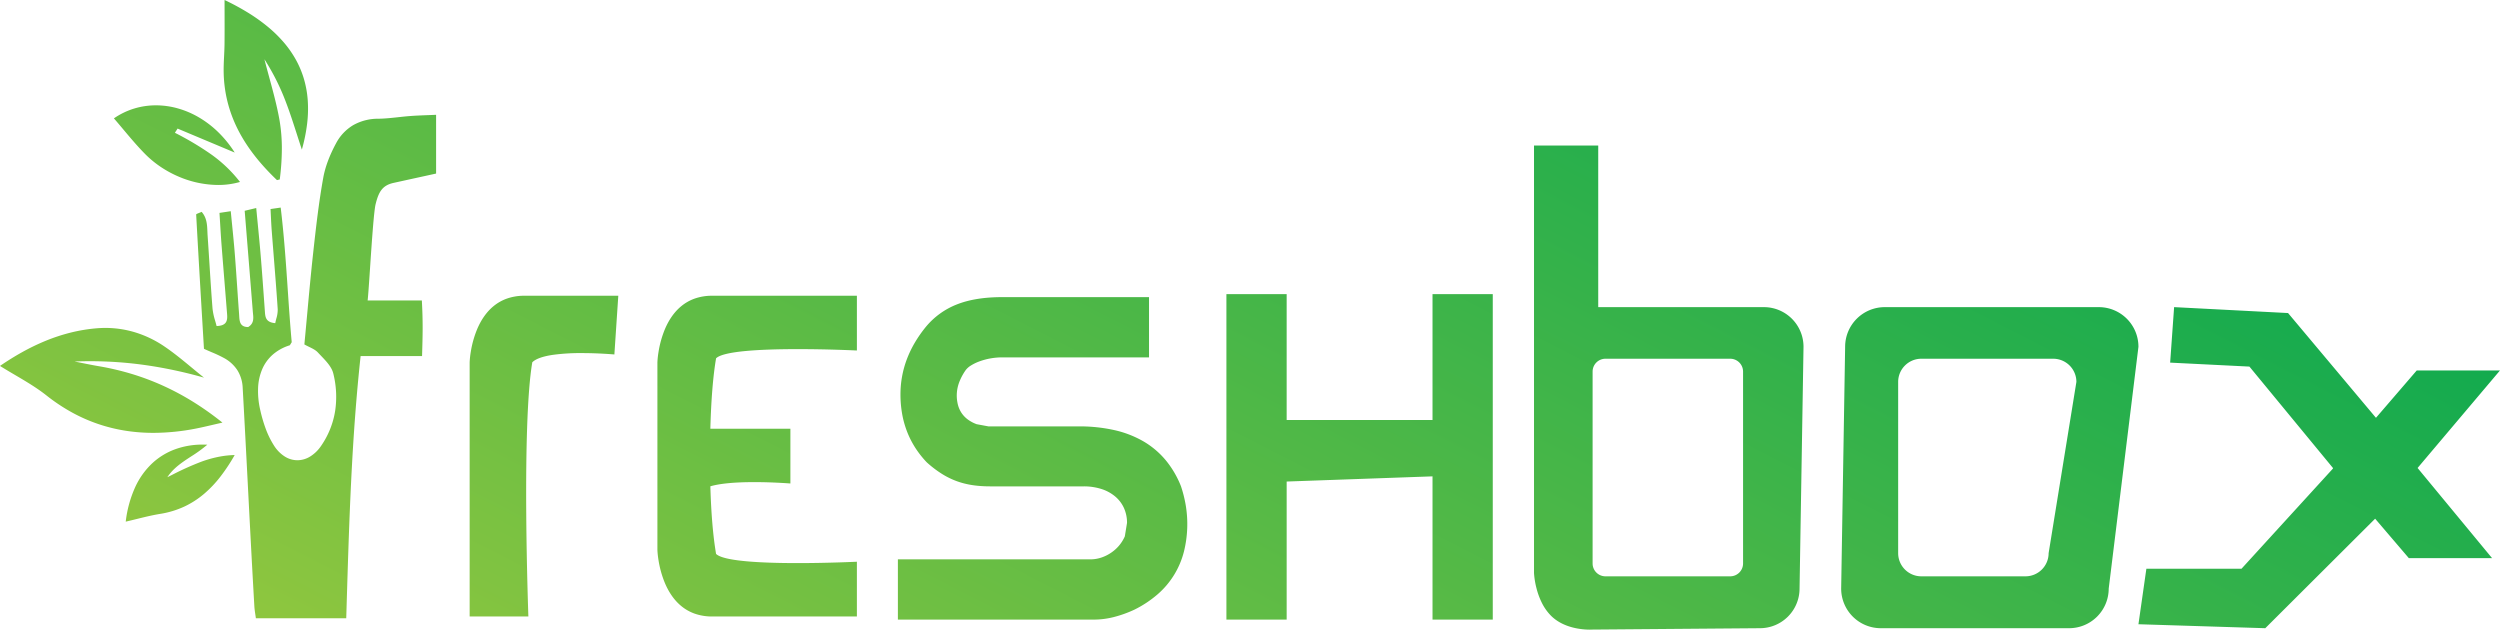 <?xml version="1.0" encoding="UTF-8"?> <svg xmlns="http://www.w3.org/2000/svg" xmlns:xlink="http://www.w3.org/1999/xlink" width="1946.023" height="490.115" viewBox="0 0 1946.023 490.115"><defs><linearGradient id="linear-gradient" y1="0.744" x2="1" y2="0.256" gradientUnits="objectBoundingBox"><stop offset="0" stop-color="#8dc63f"></stop><stop offset="1" stop-color="#00a651"></stop></linearGradient></defs><g id="Group_1" data-name="Group 1" transform="translate(-59.977 -44.023)"><path id="logo" d="M1237.617,490.115c-5.859,0-20.545-1.059-30.345-10.867a38.868,38.868,0,0,1-7.272-10.4,57,57,0,0,1-3.954-10.824,63.753,63.753,0,0,1-1.957-11.953v-332.8h49.989V239.079h128.941a30.855,30.855,0,0,1,30.853,30.855l-3.086,188.211A30.853,30.853,0,0,1,1369.933,489l-130.228,1.06h-.016C1239.425,490.076,1238.694,490.115,1237.617,490.115ZM1249.7,279.244a10.011,10.011,0,0,0-10,10V438.617a10.011,10.011,0,0,0,10,10h97.119a10.011,10.011,0,0,0,10-10V289.244a10.011,10.011,0,0,0-10-10ZM1763.315,489h0l-98.731-3.086,6.17-43.2H1744.8l71.2-78v-.428l-65.03-78.931-61.707-3.086,3.085-43.2,88.691,4.611,68.429,81.555,31.761-36.882h64.792l-64.157,75.929,57.987,70.185h-64.791l-26.235-30.709L1763.315,489Zm-152.725,0H1464.035a30.856,30.856,0,0,1-30.853-30.854l3.086-188.211a30.855,30.855,0,0,1,30.853-30.855H1633.73a30.857,30.857,0,0,1,30.854,30.855l-23.142,188.211A30.856,30.856,0,0,1,1610.59,489ZM1495.565,279.244a18.039,18.039,0,0,0-18.019,18.018V430.6a18.039,18.039,0,0,0,18.019,18.019h81.083a18.039,18.039,0,0,0,18.018-18.019l21.622-133.336a18.039,18.039,0,0,0-18.018-18.018ZM1161.986,482.3h-46.9V370.8l-113.536,4.033V482.3h-46.9V228.975h46.9v97.945h113.536V228.975h46.9v26.98h.645l-.645.008V482.3Zm-310.309,0H698.924V435.4H848.888a26.8,26.8,0,0,0,8.473-1.407,30.541,30.541,0,0,0,7.657-3.837,29.707,29.707,0,0,0,10.555-12.646L877.289,407a27.763,27.763,0,0,0-2.4-11.558,25.548,25.548,0,0,0-6.813-8.972,31.343,31.343,0,0,0-10.648-5.808,44.866,44.866,0,0,0-13.9-2.065H771.009c-10.2,0-18.441-1.248-25.919-3.928a61.454,61.454,0,0,1-11.865-5.778,83.9,83.9,0,0,1-11.907-9.092,75.771,75.771,0,0,1-8.918-11.343,70.729,70.729,0,0,1-6.37-12.577,74.266,74.266,0,0,1-3.821-13.812,86.828,86.828,0,0,1-1.274-15.047,78.408,78.408,0,0,1,1.233-13.9,77.349,77.349,0,0,1,3.7-13.395,83.986,83.986,0,0,1,6.168-12.886,98.989,98.989,0,0,1,8.637-12.378,59.36,59.36,0,0,1,23.879-17.379c9.76-3.9,21.432-5.793,35.681-5.793H894.411v46.9H780.235a51.616,51.616,0,0,0-18.063,3.206,34.738,34.738,0,0,0-6.424,3.139,14.891,14.891,0,0,0-3.914,3.391,42.591,42.591,0,0,0-5.31,9.977,29.134,29.134,0,0,0-.8,17.444,21,21,0,0,0,2.9,6.316,20.693,20.693,0,0,0,4.827,4.948,27.929,27.929,0,0,0,6.758,3.58l9.226,1.716h70.237a124.229,124.229,0,0,1,27.822,2.91,80.428,80.428,0,0,1,22.54,8.73,65.667,65.667,0,0,1,17.257,14.549,75.167,75.167,0,0,1,11.974,20.367,98.734,98.734,0,0,1,3.7,14.7,89.09,89.09,0,0,1-1.341,36.043,65.1,65.1,0,0,1-20.6,33.468A85.128,85.128,0,0,1,883,474.576a90.83,90.83,0,0,1-16.2,5.793A63.414,63.414,0,0,1,851.677,482.3Zm-582.159-1.026H199.181c-.115-.89-.252-1.8-.4-2.768V478.5c-.328-2.189-.668-4.453-.8-6.763-1.692-29.214-3.4-62.121-5.045-93.945-1.329-25.667-2.7-52.209-4.035-76.049a27.776,27.776,0,0,0-4.12-13.556,28.619,28.619,0,0,0-10.3-9.438,99.616,99.616,0,0,0-9.55-4.511l-.007,0c-1.826-.791-3.9-1.687-6.159-2.715l-.552-9.274v-.016c-1.859-31.218-3.781-63.5-5.509-95.234-.019-.343.969-.736,2.22-1.234.643-.256,1.367-.544,2.024-.857,4.052,4.57,4.275,9.982,4.49,15.216.042,1.011.085,2.056.156,3.083.515,7.4.991,14.908,1.452,22.173v.015c.722,11.4,1.469,23.191,2.384,34.771a49.119,49.119,0,0,0,2.048,9.515v0c.4,1.417.788,2.756,1.11,4.1,3.248-.073,5.461-.809,6.764-2.25,1.674-1.853,1.607-4.65,1.412-7.126-.645-8.2-1.318-16.485-1.969-24.5V219.9c-.783-9.639-1.593-19.606-2.352-29.411-.422-5.447-.748-10.88-1.094-16.633-.157-2.613-.319-5.314-.5-8.135l5.576-.84.889-.134,2.31-.348c.353,3.675.722,7.367,1.049,10.624l0,.019c.778,7.777,1.514,15.123,2.1,22.585.71,8.993,1.333,18.118,1.935,26.943.436,6.389.887,12.995,1.37,19.523.036.487.064.988.09,1.473.245,4.424.5,9,6.981,9h.031c4.552-2.735,4.138-6.755,3.738-10.642l0-.044c-.052-.51-.106-1.037-.147-1.55-1.567-19.784-3.135-39.14-4.8-59.633l-.007-.09-.159-1.957q-.668-8.248-1.341-16.57l8.982-2.158c.387,4.09.778,8.105,1.156,11.989.859,8.822,1.671,17.155,2.373,25.623.964,11.613,1.812,23.433,2.633,34.864l0,.033q.308,4.287.617,8.574c.15,2.07.375,4.055,1.46,5.6,1.2,1.709,3.346,2.67,6.571,2.936.225-1.184.529-2.364.822-3.5a23.453,23.453,0,0,0,1.1-7.266c-.9-13.736-2.015-27.674-3.088-41.152-.527-6.613-1.071-13.451-1.589-20.232-.281-3.677-.455-7.332-.639-11.2v-.006c-.084-1.77-.171-3.6-.271-5.463l3.124-.452,4.781-.691c2.619,21.574,4.092,43.249,5.516,64.211v.013c.91,13.395,1.851,27.245,3.071,40.592-.436.652-.733,1.154-.949,1.52l0,.005c-.336.569-.489.828-.708.9A36.375,36.375,0,0,0,212.361,276a31.872,31.872,0,0,0-8.194,11.25A41.327,41.327,0,0,0,200.9,301.9a64.745,64.745,0,0,0,1.705,17.393,112.307,112.307,0,0,0,4.2,14.358,67.824,67.824,0,0,0,6.534,13.258,27.079,27.079,0,0,0,8.447,8.52,18.444,18.444,0,0,0,9.709,2.825,19.005,19.005,0,0,0,9.869-2.855,28.389,28.389,0,0,0,8.712-8.518,65.873,65.873,0,0,0,10.814-27.049,74.623,74.623,0,0,0-1.432-29.043c-1.234-5.155-5.557-9.661-9.738-14.019-.756-.788-1.538-1.6-2.287-2.41-1.73-1.865-4.183-3.062-6.779-4.33-1.224-.6-2.486-1.214-3.727-1.926.689-7.235,1.362-14.569,2.013-21.661l.02-.219c1.5-16.374,3.057-33.3,4.878-49.907,2.271-20.7,4.425-39.344,7.794-57.99,1.487-8.232,4.792-17.152,9.822-26.511a35.943,35.943,0,0,1,13.534-14.428,39.283,39.283,0,0,1,19.481-4.965c5.2-.068,10.48-.645,15.586-1.2h.008c3.126-.342,6.354-.695,9.533-.928,4.333-.32,8.683-.487,13.288-.664l.064,0c2.1-.081,4.269-.165,6.513-.265V135.1l-1.291.284-8.459,1.854-.31.068c-7.563,1.658-15.384,3.373-23.047,5.061-8.819,1.945-11.621,7.094-13.963,16.533-1.377,5.556-3.03,30.211-4.358,50.022l0,.035c-.766,11.423-1.427,21.289-1.865,24.92h42.2c.92,16.735.688,26.348.161,43.278H280.709c-3.242,29.951-5.594,61.1-7.4,98.027-1.63,33.3-2.671,68.4-3.774,105.567l-.016.519Zm397.5-1.389H554.359a40.563,40.563,0,0,1-13.633-2.224,34.658,34.658,0,0,1-10.369-5.864c-5.24-4.293-9.522-10.28-12.726-17.794a78.321,78.321,0,0,1-5.019-17.794,69.474,69.474,0,0,1-.88-8.088V281.968a69.474,69.474,0,0,1,.88-8.088,78.321,78.321,0,0,1,5.019-17.794c3.2-7.513,7.486-13.5,12.726-17.793a34.657,34.657,0,0,1,10.369-5.864,40.563,40.563,0,0,1,13.633-2.224H667.014v42.628c-.2-.01-21.866-1.07-46.022-1.07-16.164,0-29.58.473-39.874,1.406-13.106,1.188-21.086,3.124-23.716,5.754-2.349,13.8-3.848,32.244-4.456,54.808h62.306v42.627c-.12-.01-13.321-1.07-28.007-1.07-15.365,0-26.9,1.1-34.3,3.259.609,21.131,2.108,38.835,4.453,52.62,2.63,2.63,10.61,4.566,23.718,5.754,10.294.933,23.71,1.406,39.875,1.406,23.985,0,45.8-1.059,46.019-1.07v42.629Zm-255.722,0H365.582V281.968a69.471,69.471,0,0,1,.88-8.088,78.32,78.32,0,0,1,5.019-17.794c3.2-7.513,7.486-13.5,12.726-17.793a34.669,34.669,0,0,1,10.369-5.864,40.562,40.562,0,0,1,13.633-2.224h73.076l-3.046,45.715c-.108-.01-11.736-1.07-25.228-1.07a157.265,157.265,0,0,0-22.887,1.406c-7.844,1.188-13.154,3.124-15.785,5.754-1.937,11.383-3.3,28.869-4.059,51.972-.605,18.481-.823,40.58-.649,65.68.3,42.631,1.648,79.851,1.662,80.222ZM97.876,406.06h0a89.571,89.571,0,0,1,7.414-26.986,59.346,59.346,0,0,1,13.446-18.664,52.731,52.731,0,0,1,17.992-10.835,62.217,62.217,0,0,1,21.051-3.5c1.18,0,2.385.03,3.581.089a107.8,107.8,0,0,1-12.566,9.118c-7.117,4.651-13.84,9.045-18.526,16.179,1.286-.632,2.574-1.271,3.82-1.889a217.724,217.724,0,0,1,22.964-10.3,90.805,90.805,0,0,1,12.313-3.515,74.538,74.538,0,0,1,13.32-1.561,140.769,140.769,0,0,1-11.021,16.695,88.669,88.669,0,0,1-12.88,13.584,69.265,69.265,0,0,1-15.412,9.9A71.035,71.035,0,0,1,124.755,400c-6.246,1.012-12.491,2.555-18.53,4.046h-.006c-2.737.676-5.567,1.375-8.342,2.011Zm21.6-69.118a140.244,140.244,0,0,1-22-1.7,127.138,127.138,0,0,1-41.7-14.338,143.253,143.253,0,0,1-19.643-13.113c-7.583-6-16.164-11.045-24.462-15.923-3.845-2.26-7.821-4.6-11.681-7.018,5.8-3.969,11.576-7.561,17.183-10.679a172.08,172.08,0,0,1,18.257-8.828,142.872,142.872,0,0,1,19.392-6.4,127.491,127.491,0,0,1,20.585-3.41c2.2-.179,4.43-.27,6.62-.27a79.428,79.428,0,0,1,23.785,3.636,84.514,84.514,0,0,1,21.911,10.618c7.531,5.072,14.686,10.988,21.605,16.71,3.089,2.554,6.281,5.194,9.471,7.729a343.283,343.283,0,0,0-44.105-9.536,308.1,308.1,0,0,0-44.4-3.255c-4.058,0-8.177.083-12.242.248,1.961.381,3.952.782,5.879,1.169l.038.008.013,0c4.176.84,8.494,1.708,12.762,2.435a212.253,212.253,0,0,1,25.506,5.959,198.805,198.805,0,0,1,24.413,9.142A205.616,205.616,0,0,1,150.224,312.7a233.629,233.629,0,0,1,22.921,16.257c-2.895.656-5.542,1.274-7.877,1.819l-.051.012c-4.575,1.069-8.526,1.991-12.446,2.76A173.826,173.826,0,0,1,119.479,336.942Zm50.3-192.961a79.134,79.134,0,0,1-30.239-6.3,84.352,84.352,0,0,1-14.163-7.589,79.417,79.417,0,0,1-12.5-10.29c-6.026-6.113-11.6-12.747-16.986-19.162l0,0-.01-.012c-2.364-2.815-4.808-5.725-7.208-8.487A56.929,56.929,0,0,1,104.4,84.507a58.087,58.087,0,0,1,17-2.516,63.066,63.066,0,0,1,16.929,2.353,69.987,69.987,0,0,1,16.425,6.987,78.174,78.174,0,0,1,15.077,11.509,88.339,88.339,0,0,1,12.885,15.921l-37.2-15.613-7.278-3.055c-.507.789-1.021,1.592-1.519,2.368l-.179.279-.4.62a228.979,228.979,0,0,1,27.469,16.269,105.616,105.616,0,0,1,23.206,22.009A60.573,60.573,0,0,1,169.776,143.981Zm45.918-3.821a.277.277,0,0,1-.2-.06c-12.957-12.4-22.536-24.6-29.284-37.3a104.405,104.405,0,0,1-8.621-21.693,102.672,102.672,0,0,1-3.476-24.273c-.1-4.361.11-8.8.319-13.088v-.03c.149-3.078.3-6.26.338-9.389.085-7.951.066-16.059.047-23.9-.008-3.4-.016-6.916-.016-10.427a191.88,191.88,0,0,1,18.211,9.839,137.23,137.23,0,0,1,15.418,10.97,101.9,101.9,0,0,1,12.494,12.209,81.793,81.793,0,0,1,9.44,13.556,74.463,74.463,0,0,1,6.255,15.012,79.06,79.06,0,0,1,2.94,16.576,96.894,96.894,0,0,1-.505,18.248,131.2,131.2,0,0,1-4.082,20.029c-1.365-4.1-2.653-8.112-3.9-11.989-2.805-8.731-5.455-16.977-8.571-25.084a176.665,176.665,0,0,0-16.679-33.23c1.2,4.7,2.5,9.46,3.75,14.065l0,.019c2.872,10.543,5.842,21.443,7.833,32.338a130.225,130.225,0,0,1,1.99,23.582,189.086,189.086,0,0,1-1.634,23.562c-.5.095-.919.2-1.255.291l-.008,0H216.5A3.9,3.9,0,0,1,215.694,140.16Z" transform="translate(59.977 44.023)" fill="url(#linear-gradient)"></path></g></svg> 